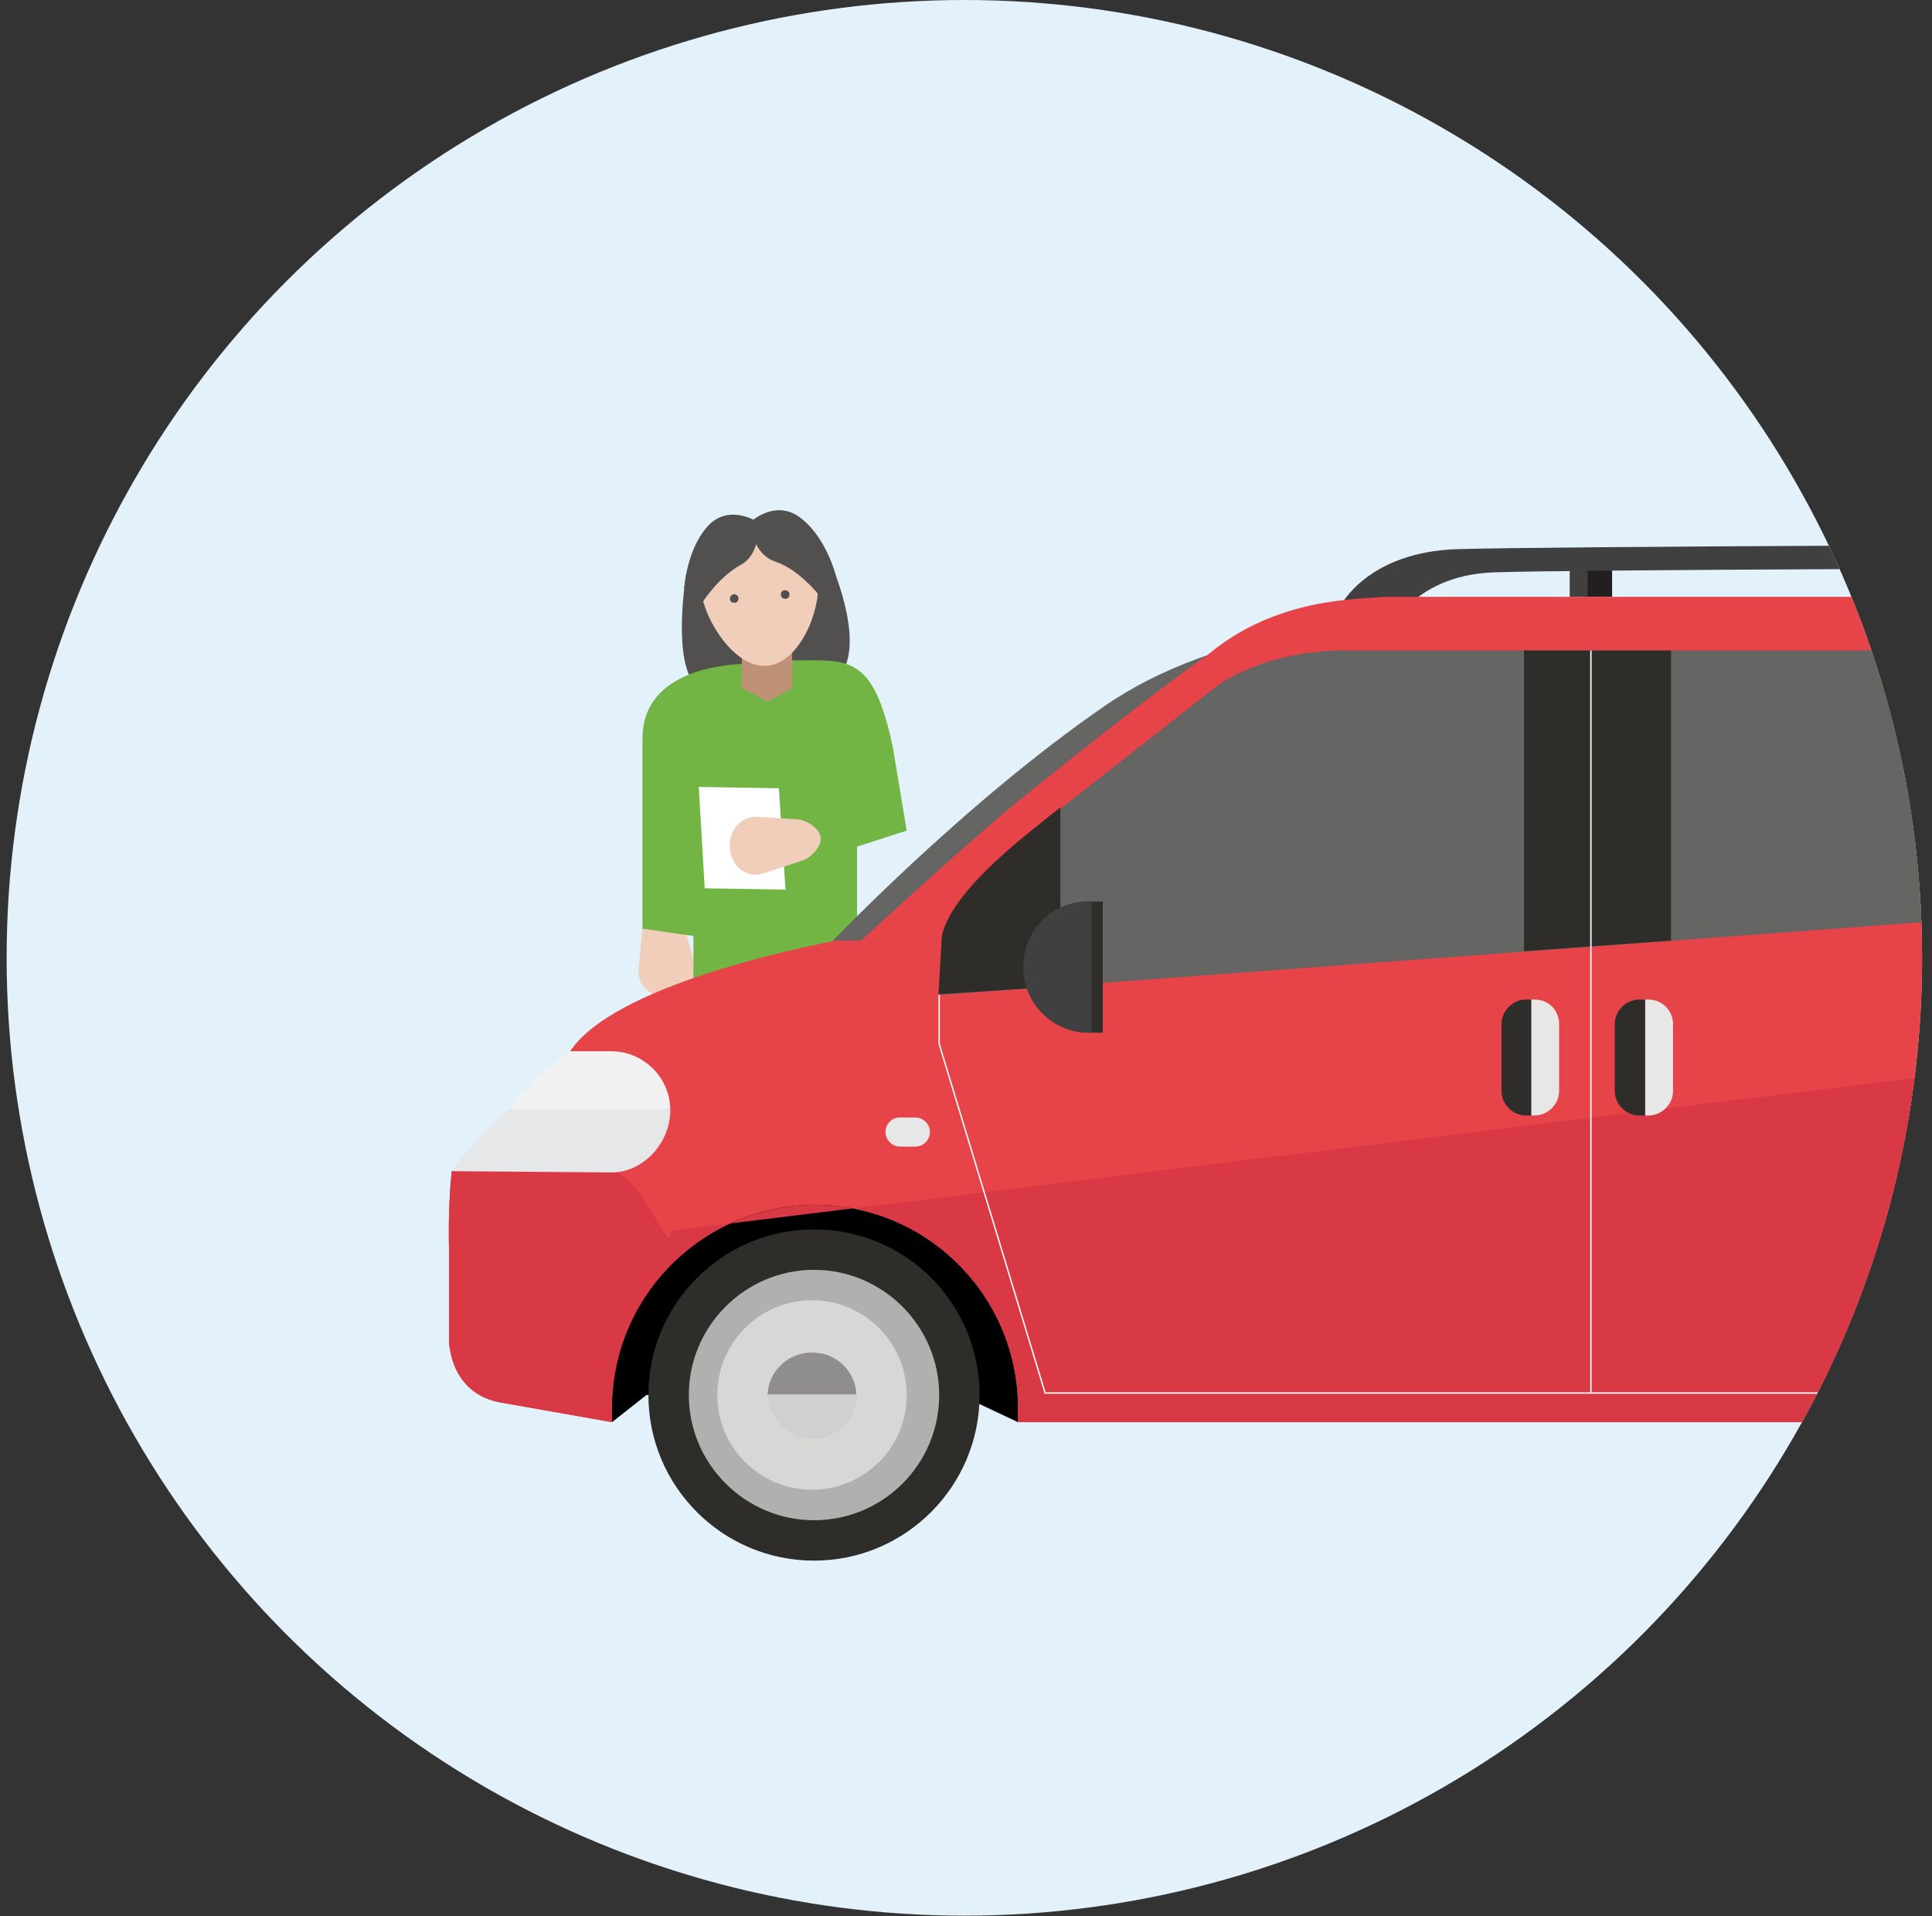 <svg enable-background="new 0 0 291.7 289.3" viewBox="0 0 291.7 289.3" xmlns="http://www.w3.org/2000/svg" xmlns:xlink="http://www.w3.org/1999/xlink"><rect x="0" y="0" width="291.7" height="289.3" fill="#333333" stroke="none"/><clipPath id="a"><circle cx="145.6" cy="144.6" r="144.6"/></clipPath><circle cx="145.6" cy="144.6" fill="#e2f1fa" r="144.6"/><g clip-path="url(#a)"><path d="m105 145.8c.7 2.2-1 4.6-3.8 4.8s-5-1.9-4.8-4.2l.6-6.3c.1-1 1.3-3.1 2.8-3.2s3.1 1.8 3.4 2.8z" fill="#f1ceba"/><path d="m104.9 196.7h22.7l.3-70.3h-23z" fill="#808182"/><path d="m103.6 86.7s-1.9 11.4.8 15.9 9.9 3.7 10.1 3.5 4.7-1.4 4.7-1.4l-5-18.8z" fill="#51504e"/><path d="m124.9 83.7s5.1 10.8 2.8 16.7c-1.8 4.8-9 5.4-9.2 5.2s-4.9-.6-4.9-.6l1.1-19.4z" fill="#51504e"/><path d="m104.7 148h24.7v-26.5l-24.7 3.7z" fill="#72b544"/><path d="m112.6 100.2c-2.3.1-15.6.6-15.6 11.3v28.7l8.4 1.2 11.3-37.2c0-2.3-1.3-2.1-3.6-2" fill="#72b544"/><path d="m134.8 112.8c-3-14.2-6.8-13.1-15.1-13.1s-15.1 5.9-15.1 13.1v16.1l13 2.7 19.3-6.2z" fill="#72b544"/><path d="m112 98.6v5.3l3.9 2 3.7-2v-5.4z" fill="#bf9278"/><path d="m123.5 87.8c.4 4.3-2.7 12.2-7.6 12.7s-9.5-6.8-10-11.1 2.9-10.5 7.7-10.9 9.4 5 9.9 9.3" fill="#f1ceba"/><g fill="#51504e"><path d="m111.5 90.3c0 .4-.2.7-.6.7-.4 0-.7-.2-.7-.6 0-.3.2-.6.6-.7.4 0 .7.3.7.6"/><path d="m119.2 89.7c0 .4-.2.7-.6.7s-.7-.2-.7-.6c0-.4.2-.7.6-.7.4-0 .7.3.7.6"/><path d="m114.4 78.8s.7 4.7-2.6 6.5-5.8 5.7-5.8 5.7l-2.7-2.1s.3-5.8 3.5-9.4 7.6-.7 7.6-.7"/><path d="m113.2 78.9s.3 4.7 3.9 5.9 6.6 5.1 6.6 5.1l2.5-3s-1.4-5.7-5.3-8.7-7.7.7-7.7.7"/></g><path d="m313.1 85.8h4.3v4.3h-4.3z" fill="#231f20"/><path d="m311 85.8h2.7v4.3h-2.7z" fill="#404041"/><path d="m239.1 85.8h4.3v4.3h-4.3z" fill="#231f20"/><path d="m237 85.8h2.7v4.3h-2.7z" fill="#404041"/><path d="m326.1 85.9c-9.7-.2-88.3.1-100.4.5-6.6.2-10.6 2.7-13 4.9h-10.2s4.1-8 17.6-8.4 100.9-.8 111.7-.5 12.4 8.9 12.4 8.9h-8.3c-1.5-2.5-4.4-5.3-9.8-5.4z" fill="#404041"/><path d="m364.9 130.9h6.4v48.2h-6.4z" fill="#f1f1f2"/><path d="m364.9 161.5h6.4v17.7h-6.4z" fill="#e6e7e8"/><path d="m365.2 212.3-8.7-1.8h-47.3l-5.2 4.1-3.4-5.6s6.4-33.9 8.6-33.9h36.7l21.9 18.1z" fill="#404041"/><path d="m153.7 214.7-8.7-4.1h-47.4l-5.2 4.1-3.4-5.7s6.4-33.9 8.6-33.9h36.7l21.9 18.1z"/><path d="m134.5 142.9-12 .4c.4-.1 2.1-.1 2.1-.1s20.6-21.8 42.3-36.7c8.6-5.9 18.6-9.1 29.1-11.3 0 0-31.1 13.8-48.9 32.6-4.5 4.7-8.7 9.8-12.6 15.1" fill="#656563"/><path d="m100 210.6c0-12.5 10.1-22.6 22.6-22.6s22.6 10.1 22.6 22.6-10.1 22.6-22.6 22.6c-12.4 0-22.5-10.2-22.6-22.6.1 0 .1 0 0 0" fill="#b0b0af"/><path d="m100 210.6c0-12.5 10.1-22.6 22.6-22.6s22.6 10.1 22.6 22.6-10.1 22.6-22.6 22.6c-12.4 0-22.5-10.2-22.6-22.6.1 0 .1 0 0 0" fill="#b0b0af"/><path d="m122.9 185.6c-13.8 0-25 11.2-25 25s11.2 25 25 25 25-11.2 25-25-11.1-25-25-25zm0 43.9c-10.4 0-18.9-8.5-18.9-18.9s8.5-18.9 18.9-18.9 18.9 8.5 18.9 18.9-8.4 18.9-18.9 18.9" fill="#2e2d2a"/><path d="m108.3 210.6c0-7.9 6.4-14.3 14.3-14.3s14.3 6.4 14.3 14.3-6.4 14.3-14.3 14.3c-7.9 0-14.3-6.4-14.3-14.3" fill="#d7d7d6"/><path d="m115.9 210.6c.1-3.7 3.3-6.6 7-6.4 3.5.1 6.3 2.9 6.4 6.4z" fill="#8f8e8c"/><path d="m122.7 217.2c-3.7 0-6.7-3-6.7-6.7h13.4c-.1 3.8-3.1 6.8-6.7 6.7" fill="#cfd1d0"/><path d="m334.2 185.6c-13.8 0-25 11.2-25 25 0 1.1 11.2.6 25 .6s25 2.9 25-.6c0-13.8-11.2-25-25-25z" fill="#2e2d2a"/><path d="m327.2 210.6c.1-3.7 3.3-6.6 7-6.4 3.5.1 6.3 2.9 6.4 6.4z" fill="#8f8e8c"/><path d="m371.3 134.3v10.5" fill="none"/><path d="m396.3 179.2v20.4l-22 6.3v2.8l-5.1 3.9-4-.3c-.4-16.9-14.5-30.3-31.4-29.9-16.6.4-29.9 14-29.9 30.7v1.6h-150.2c0-.5 0-1 0-1.6.3-16.9-13.2-30.9-30.1-31.2s-30.9 13.2-31.2 30.1v1.1 1.6l-16.4-2.9c-8.2-1.2-8.2-9.4-8.2-9.4v-13.6c-.1-4 0-8 .4-12h23.8c4.9 0 8.9-4 8.9-8.9s-4-8.9-8.9-8.9h-6.1c6.3-10.3 35.8-16.1 40.3-17h3.8s16.8-15.5 24.4-21.6c20.2-16.3 27.9-21.5 27.9-21.5 10.4-8.8 22.9-8.4 26.8-8.8h145.6c6.9 0 11.7 10.7 11.7 10.7z" fill="#e64449"/><path d="m385.5 150.9 10.9 28.3v20.4l-22 6.3v2.8l-5.1 3.9-4-.3c-.4-16.9-14.5-30.3-31.4-29.9-16.6.4-29.9 14-29.9 30.7v1.6h-150.3c0-.5 0-1 0-1.6.3-16.9-13.2-30.9-30.1-31.2s-30.9 13.2-31.2 30.1v1.1 1.6l-16.4-2.9c-8.2-1.2-8.2-9.4-8.2-9.4v-13.6c-.1-4 0-8 .4-12h23.8c4.9 0 9.3 13.9 9.3 9" fill="#d83945"/><path d="m156.8 124.7 27-21.2s6.9-5.3 19.2-5.3h133.9c14.2 0 17 4.1 19.5 11.2 2.9 8.4 11 21.6-2 24.4l-22.5 2.4s-17.8 1.2-9.1.6l-180.9 13.4z" fill="#656563"/><path d="m247.5 168.4c-2 0-3.7-1.7-3.7-3.7v-10.1c0-2 1.7-3.7 3.7-3.7h.9v17.5z" fill="#2e2d2a"/><path d="m252.6 154.6v10.1c0 2-1.7 3.7-3.7 3.7h-.5v-17.5h.5c2 0 3.7 1.6 3.7 3.7z" fill="#e8e7e8"/><path d="m230.4 168.4c-2 0-3.7-1.7-3.7-3.7v-10.1c0-2 1.7-3.7 3.7-3.7h.9v17.5z" fill="#2e2d2a"/><path d="m235.4 154.6v10.1c0 2-1.7 3.7-3.7 3.7h-.5v-17.5h.5c2.1 0 3.7 1.6 3.7 3.7z" fill="#e8e7e8"/><path d="m142.2 141.3c.8-3.7 4.6-8.9 14.5-16.7 1.2-1 2.2-1.8 3.4-2.7v27l-18.4 1.2z" fill="#2e2d2a"/><path d="m320.3 98.2h-10.8v39.5l10.8-.7z" fill="#2e2d2a"/><path d="m252.3 98.2h-22.2v45.4l22.2-1.6z" fill="#2e2d2a"/><path d="m240.2 98.2v112" fill="none" stroke="#fff" stroke-width=".21"/><path d="m85.8 159c.1-.1.1-.2.2-.3h6.3c4.8 0 8.8 3.9 8.9 8.7h-24.3c3.3-3.8 6-6.8 8.9-8.4" fill="#f1f1f2"/><path d="m92.3 177-24.1-.2c2.5-3.5 5.4-6.6 8.7-9.4h24.3v.2c0 4.9-4 9.4-8.9 9.4" fill="#e6e7e8"/><path d="m164.3 136.1h2.2v19.8h-2.2c-5.5 0-8.1-4.4-8.1-9.9s2.7-10 8.1-9.9" fill="#2e2d2a"/><path d="m164.4 136.1h.4v19.8h-.4c-5.5 0-9.9-4.4-9.9-9.9 0-5.6 4.4-10 9.9-9.9" fill="#404041"/><path d="m133.7 170.9c0 1.2 1 2.2 2.2 2.2h2.3c1.2 0 2.2-1 2.2-2.2s-1-2.2-2.2-2.2h-2.3c-1.3-0-2.2 1-2.2 2.2z" fill="#e8e7e8"/><path d="m355.3 91.2c1-4.6 5.1-8 9.9-8 8.5-.4 104.7-7.2 104.7-7.2v-11.1s-31.2.7-34.1 5c-26.2 2.7-70.5 6.8-70.5 6.8s-15.6 1.5-14.8 14.6z" fill="#468ecc"/><path d="m469.8 67.5v-2.6s-31.2.7-34.1 5" fill="#2e2d2a"/><path d="m320.3 137v43.2c-22.4 6.8-22.5 30.1-22.5 30.1h-140l-16-52.7v-7.4" fill="none" stroke="#fff" stroke-width=".21"/><path d="m118.6 134.3-12.2-.2-.9-15.3 12.1.2z" fill="#fff"/><path d="m115.1 131.9c-2.2.7-4.6-.9-4.9-3.7-.3-2.9 1.8-5 4.1-4.9l6.3.4c1 .1 3.1 1.2 3.3 2.7s-1.7 3.2-2.7 3.5z" fill="#f1ceba"/></g></svg>